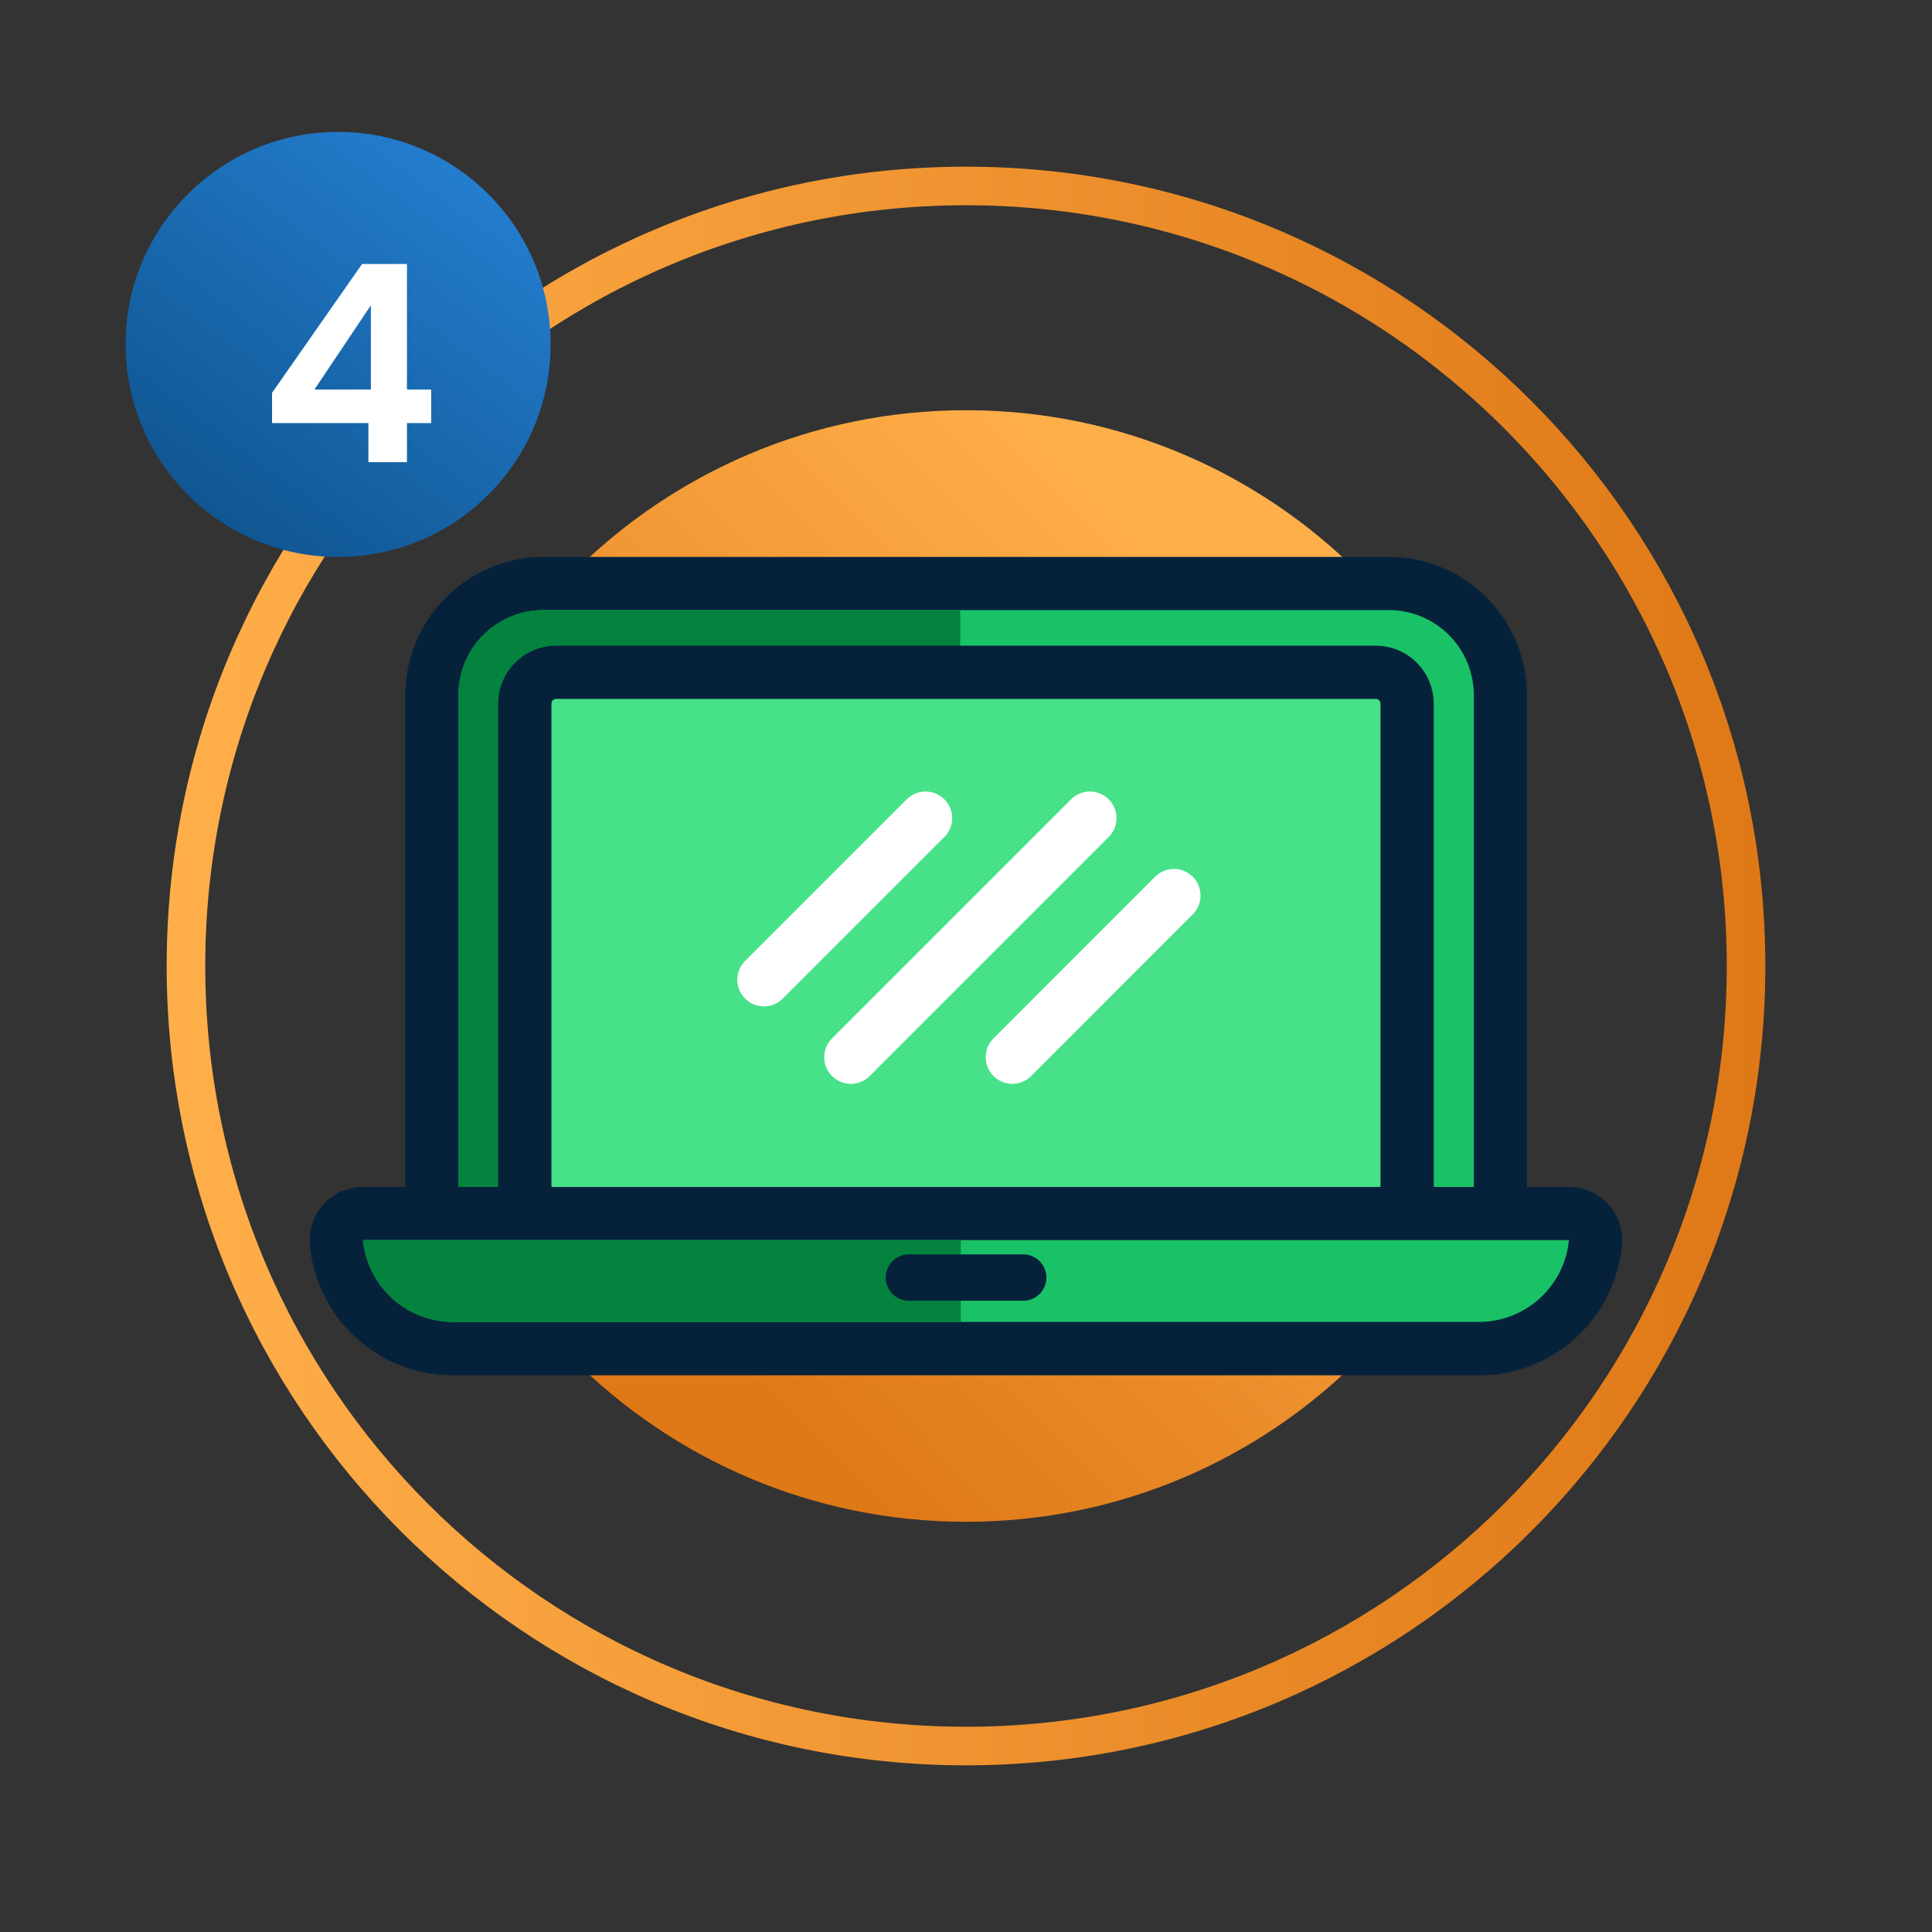 <svg width="150" height="150" viewBox="0 0 150 150" fill="none" xmlns="http://www.w3.org/2000/svg">
<rect x="0" y="0" width="150" height="150" fill="#333333" stroke="none"/>
<path d="M75.003 118.151C98.835 118.151 118.154 98.832 118.154 75C118.154 51.168 98.835 31.849 75.003 31.849C51.171 31.849 31.852 51.168 31.852 75C31.852 98.832 51.171 118.151 75.003 118.151Z" fill="url(#paint0_linear_1_2642)"/>
<path d="M75 135.562C108.448 135.562 135.562 108.448 135.562 75C135.562 41.552 108.448 14.438 75 14.438C41.552 14.438 14.438 41.552 14.438 75C14.438 108.448 41.552 135.562 75 135.562Z" stroke="url(#paint1_linear_1_2642)" stroke-width="2.996" stroke-miterlimit="10"/>
<path d="M42.178 103.365C39.88 103.361 37.677 102.445 36.053 100.819C34.429 99.193 33.517 96.989 33.516 94.691V53.966C33.518 51.669 34.431 49.466 36.055 47.842C37.679 46.217 39.881 45.303 42.178 45.3H107.803C110.101 45.302 112.305 46.215 113.93 47.84C115.556 49.465 116.47 51.668 116.473 53.966V94.691C116.471 96.99 115.557 99.195 113.932 100.821C112.306 102.447 110.102 103.362 107.803 103.365H42.178Z" fill="#1AC267"/>
<path d="M107.822 47.366C109.573 47.366 111.252 48.061 112.491 49.299C113.729 50.536 114.425 52.215 114.426 53.966V94.691C114.426 95.558 114.255 96.417 113.923 97.218C113.592 98.019 113.105 98.747 112.492 99.361C111.879 99.974 111.151 100.46 110.349 100.792C109.548 101.124 108.69 101.295 107.822 101.295H42.197C41.331 101.294 40.472 101.123 39.672 100.791C38.871 100.459 38.144 99.972 37.532 99.359C36.919 98.746 36.433 98.018 36.102 97.217C35.771 96.416 35.601 95.558 35.601 94.691V53.966C35.601 52.216 36.296 50.538 37.533 49.3C38.77 48.063 40.448 47.367 42.197 47.366H107.822ZM107.822 43.241H42.197C39.352 43.245 36.623 44.377 34.611 46.39C32.599 48.403 31.468 51.131 31.465 53.977V94.702C31.467 97.549 32.598 100.278 34.61 102.292C36.622 104.305 39.351 105.438 42.197 105.442H107.822C110.669 105.438 113.398 104.305 115.411 102.292C117.424 100.279 118.556 97.549 118.559 94.702V53.966C118.556 51.12 117.424 48.39 115.411 46.378C113.398 44.365 110.669 43.233 107.822 43.23V43.241Z" fill="#06223B"/>
<path d="M74.556 47.367H42.174C40.425 47.367 38.747 48.063 37.51 49.301C36.273 50.538 35.578 52.217 35.578 53.967V94.692C35.578 95.558 35.748 96.416 36.079 97.218C36.41 98.018 36.896 98.746 37.509 99.359C38.121 99.973 38.848 100.459 39.649 100.791C40.45 101.124 41.308 101.295 42.174 101.295H74.556V47.367Z" fill="#03833E"/>
<path d="M109.247 94.039C109.247 94.683 108.992 95.3 108.537 95.756C108.082 96.212 107.465 96.468 106.821 96.469H43.176C42.532 96.469 41.913 96.213 41.458 95.757C41.002 95.302 40.746 94.683 40.746 94.039V54.626C40.746 53.982 41.002 53.364 41.458 52.908C41.913 52.452 42.532 52.196 43.176 52.196H106.821C107.465 52.197 108.082 52.454 108.537 52.91C108.992 53.365 109.247 53.983 109.247 54.626V94.039Z" fill="#46E188" stroke="#06223B" stroke-width="4.136" stroke-linejoin="round"/>
<path d="M35.172 104.7C32.914 104.7 30.737 103.859 29.065 102.341C27.393 100.824 26.346 98.739 26.127 96.491C26.099 96.204 26.131 95.913 26.222 95.639C26.312 95.365 26.459 95.112 26.653 94.898C26.847 94.683 27.083 94.512 27.347 94.394C27.611 94.277 27.897 94.216 28.186 94.215H121.816C122.105 94.216 122.39 94.277 122.654 94.394C122.918 94.512 123.155 94.683 123.349 94.898C123.543 95.112 123.69 95.365 123.78 95.639C123.871 95.913 123.903 96.204 123.875 96.491C123.658 98.739 122.612 100.825 120.94 102.343C119.269 103.861 117.091 104.701 114.833 104.7H35.172Z" fill="#1AC267"/>
<path d="M121.812 96.281C121.644 98.018 120.836 99.629 119.546 100.804C118.255 101.978 116.574 102.63 114.83 102.634H35.169C33.424 102.629 31.743 101.977 30.452 100.803C29.161 99.629 28.352 98.018 28.182 96.281H121.812ZM121.812 92.156H28.182C27.603 92.153 27.029 92.272 26.498 92.506C25.968 92.739 25.493 93.082 25.103 93.511C24.714 93.941 24.42 94.448 24.24 94.999C24.059 95.55 23.997 96.132 24.057 96.709C24.326 99.466 25.611 102.025 27.663 103.886C29.715 105.748 32.387 106.778 35.157 106.778H114.83C117.601 106.779 120.273 105.748 122.325 103.886C124.376 102.023 125.66 99.463 125.926 96.705C125.986 96.129 125.923 95.546 125.743 94.996C125.562 94.446 125.268 93.939 124.879 93.51C124.489 93.081 124.014 92.739 123.484 92.505C122.954 92.272 122.38 92.153 121.801 92.156H121.812Z" fill="#06223B"/>
<path d="M74.597 96.281H28.184C28.354 98.018 29.163 99.629 30.453 100.803C31.744 101.977 33.425 102.629 35.17 102.634H74.597V96.281Z" fill="#03833E"/>
<path d="M70.559 99.188H79.446" stroke="#06223B" stroke-width="3.596" stroke-linecap="round" stroke-linejoin="round"/>
<path d="M59.312 76.069L71.86 63.522" stroke="white" stroke-width="4.136" stroke-linecap="round" stroke-linejoin="round"/>
<path d="M78.598 82.08L91.141 69.532" stroke="white" stroke-width="4.136" stroke-linecap="round" stroke-linejoin="round"/>
<path d="M66.059 82.08L84.617 63.521" stroke="white" stroke-width="4.136" stroke-linecap="round" stroke-linejoin="round"/>
<path d="M26.25 43.241C35.363 43.241 42.75 35.854 42.75 26.741C42.75 17.628 35.363 10.241 26.25 10.241C17.137 10.241 9.75 17.628 9.75 26.741C9.75 35.854 17.137 43.241 26.25 43.241Z" fill="url(#paint2_linear_1_2642)"/>
<path d="M21.122 32.849V30.498L28.111 20.495H31.596V30.242H33.477V32.849H31.596V35.885H28.603V32.849H21.122ZM28.795 23.701L24.414 30.242H28.795V23.701Z" fill="white"/>
<defs>
<linearGradient id="paint0_linear_1_2642" x1="99.378" y1="50.786" x2="50.05" y2="99.787" gradientUnits="userSpaceOnUse">
<stop stop-color="#FFAF4A"/>
<stop offset="1" stop-color="#DF7816"/>
</linearGradient>
<linearGradient id="paint1_linear_1_2642" x1="12.941" y1="75" x2="137.059" y2="75" gradientUnits="userSpaceOnUse">
<stop stop-color="#FFAF4A"/>
<stop offset="1" stop-color="#DF7816"/>
</linearGradient>
<linearGradient id="paint2_linear_1_2642" x1="37.879" y1="11.096" x2="15.383" y2="41.362" gradientUnits="userSpaceOnUse">
<stop stop-color="#2580D2"/>
<stop offset="1" stop-color="#0F548F"/>
</linearGradient>
</defs>
</svg>
